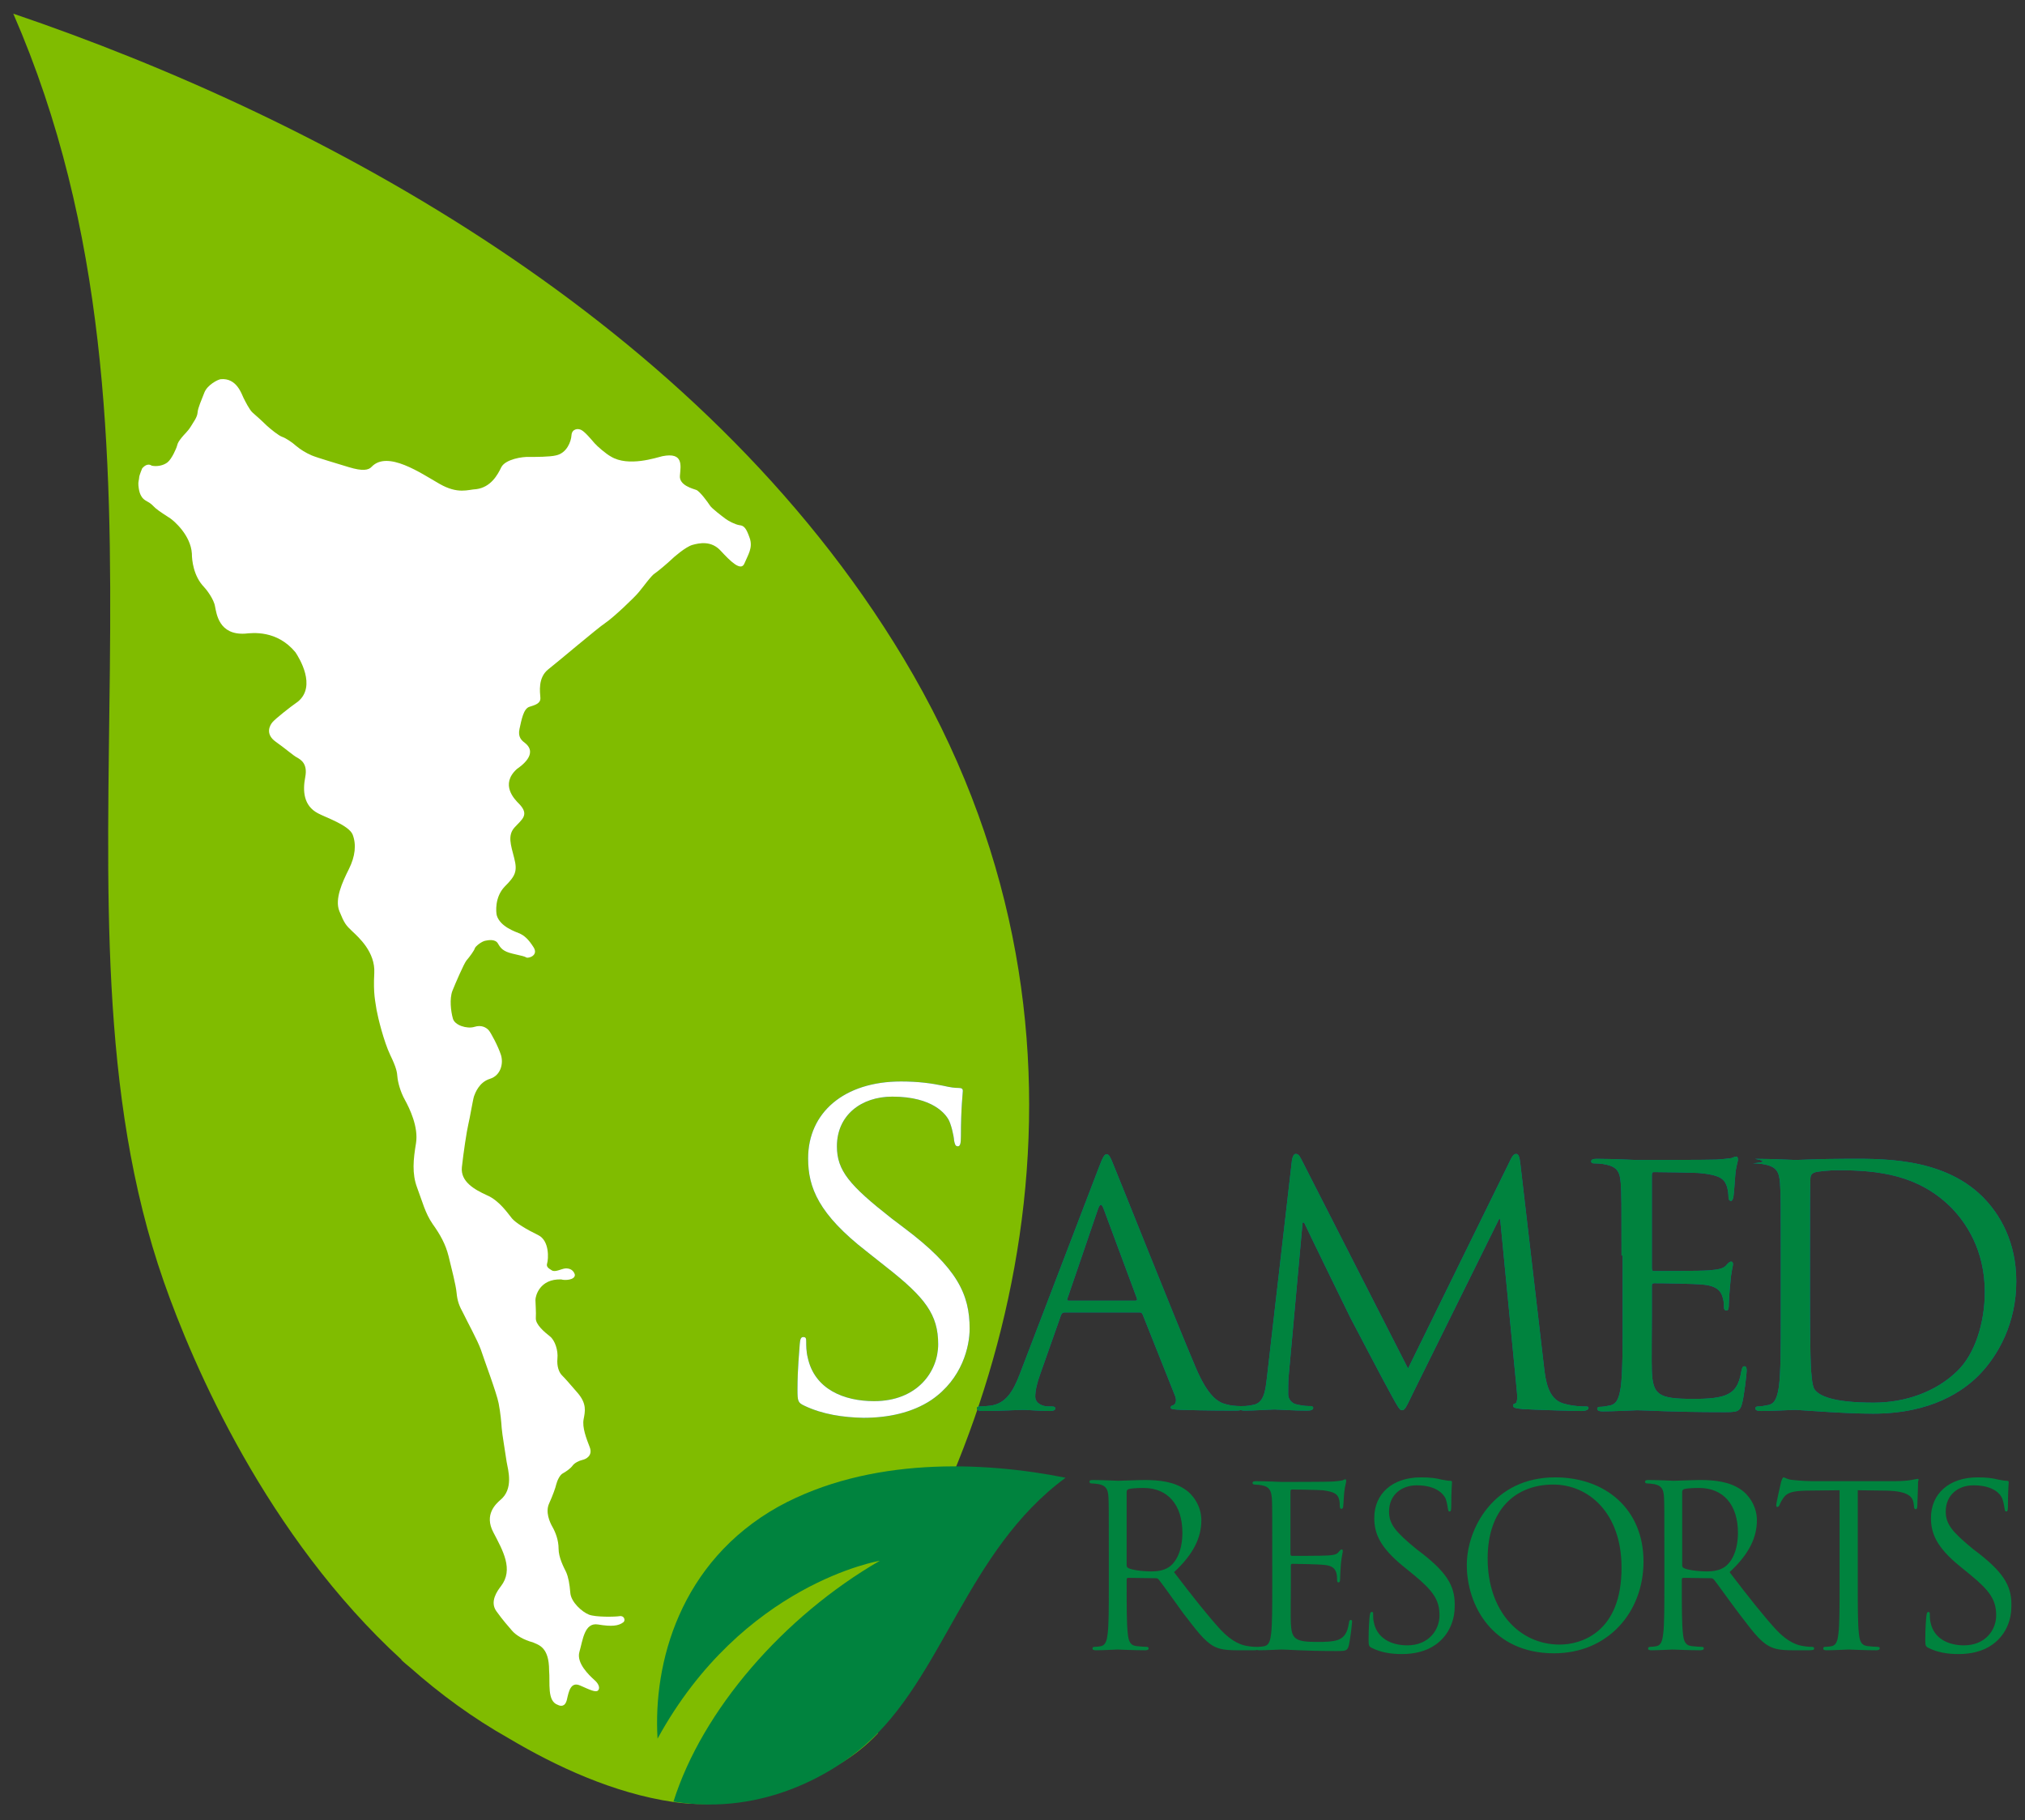 <?xml version="1.0" encoding="utf-8"?>
<!-- Generator: Adobe Illustrator 25.2.3, SVG Export Plug-In . SVG Version: 6.00 Build 0)  -->
<svg version="1.1" id="Layer_1" xmlns="http://www.w3.org/2000/svg" xmlns:xlink="http://www.w3.org/1999/xlink" x="0px" y="0px"
	 viewBox="0 0 534 480" style="enable-background:new 0 0 534 480;" xml:space="preserve">
<rect x="0" y="0" width="534" height="480" fill="#333333" stroke="none"/>
<style type="text/css">
	.st0{fill:#80BC00;}
	.st1{fill:#FFFFFF;}
	.st2{fill:#00833E;}
	.st3{fill:#00729B;}
</style>
<g>
	<g>
		<path class="st0" d="M226.4,435.6c41.9-63.2,70.3-164.7,11.8-262.1C184.7,84.5,84.4,31.1,3.5,3.6C53,117.1,8.7,239.3,43.2,338
			c7.7,22,27.1,67.1,62.7,99.7l-0.1,0c0,0,0.8,0.8,2.3,2c7.9,7,16.6,13.4,26.2,18.8c12.3,7.3,27.5,14.4,43.2,16.7
			c11,1.6,22.2-0.4,33-4.8c7.3-3,14.4-6.3,21-13.3L226.4,435.6z"/>
		<path class="st1" d="M37.5,123.5c0,0-0.8,1.9-0.8,2.4c0,0.5-0.3,1.2-0.2,2.1c0.1,0.8,0.2,3,1.9,4c1.7,0.9,1.7,1.2,2.6,2
			c0.9,0.8,3,2.1,3.9,2.7c0.9,0.6,5.4,4.4,5.7,9.3c0,1.7,0.4,5.9,3.2,8.8c0.6,0.6,2.6,3.2,2.9,5.1c0.4,1.9,1,7.6,7.9,7.2
			c2-0.2,8.4-1,13.3,4.9c1,1.5,5.6,8.9,0.7,13c-2.3,1.6-5.9,4.5-6.7,5.4c-0.8,0.9-2,3.2,0.8,5.2c2.7,1.9,4.8,3.8,5.7,4.2
			c0.8,0.5,2.8,1.5,2.1,5.1c-0.7,3.6-0.5,7.6,3.4,9.6c1.8,1,8.1,3.1,9.1,5.6c1,2.6,0.7,5.7-1,9.1c-1.7,3.4-3.8,7.9-2.5,11.1
			c1.3,3.2,1.7,3.7,3.4,5.3c1.7,1.6,6.1,5.5,5.8,11c-0.3,5.6,0.3,7.5,0.6,9.7c0.4,2.2,1.9,8.3,3.6,11.9c1.7,3.5,1.8,4.6,1.9,5.8
			c0.1,1.2,0.7,3.8,2,6.1c1.2,2.2,3.6,7.1,2.9,11.4c-0.7,4.2-1.1,8,0.3,11.7c1.4,3.7,2.1,6.7,4.1,9.6c2,2.8,3.4,5.3,4.2,8.5
			c0.8,3.3,1.9,7.5,2.1,9.6c0.2,2.2,0.7,3.5,1.8,5.5c1,2.1,3.7,7,4.6,9.5c0.8,2.5,4.2,11.5,4.7,14.2c0.5,2.6,0.7,5,0.8,6.5
			c0.1,1.5,1,6.7,1.3,8.9c0.4,2.2,1.9,7.2-1.7,10.1c-1.1,1-4.3,3.8-1.8,8.5c2.5,4.8,5.4,9.8,2,14.2c-1,1.3-3,4.1-1.2,6.6
			c1.8,2.5,3,3.8,4.1,5.1c1.1,1.3,3.2,2.5,5.5,3.1c1.5,0.7,4.3,1.2,4.3,7.4c0.3,3.3-0.6,8.1,2.3,9.1c0.6,0.3,1.9,0.7,2.4-1.4
			c0.5-2.2,1-4.8,3.5-3.7c2.5,1.1,4.1,1.9,4.7,1.3c0.6-0.6,0.2-1.8-1-2.8c-1.2-1.1-4.8-4.4-3.9-7.4c0.9-3.1,1.3-7.8,4.9-7.2
			c3.6,0.6,5.4,0.4,6.7-0.6c0.6-0.5,0.2-1.8-1-1.6c-1.2,0.2-6.3,0.3-8.1-0.4c-1.8-0.7-4.7-3.3-4.9-5.7c-0.2-2.4-0.5-4.1-1.1-5.5
			c-0.7-1.4-2-3.9-2-6.2c0-2.2-0.8-4.3-1.6-5.7c-0.8-1.4-1.9-4-0.9-6.2c1-2.2,1.7-4.2,1.9-5.1c0.2-0.8,0.9-2.5,1.8-2.9
			c0.9-0.5,2-1.3,2.5-2c0.5-0.7,1.7-1.3,2.6-1.5c0.9-0.2,2.8-1.1,1.9-3.4c-0.9-2.3-2-5.2-1.6-7.3c0.4-2.1,0.9-4.1-1.6-7
			c-2.5-2.9-3.3-3.8-4.1-4.6c-0.8-0.8-1.4-2.4-1.2-4.5c0.2-2-0.6-4.7-2-5.8c-1.4-1.1-3.8-3.1-3.7-4.8c0.1-1.6-0.1-3.8-0.1-4.8
			c0-1,1.1-5.6,6.8-5.4c0.9,0.3,3.6,0.2,3.6-1.2c0,0-0.3-1.8-2.5-1.7c-1.1,0.1-2.7,1.1-3.6,0.5c-1-0.6-1.5-1-1.2-1.9
			c0.3-1,0.7-5.9-2.4-7.4c-3.1-1.5-5.9-3.2-6.9-4.4c-1-1.2-3.3-4.7-6.6-6.1c-3.3-1.5-7-3.6-6.6-7.4c0.4-3.7,1.3-9.7,1.7-11.3
			c0.4-1.6,1.2-6.5,1.5-7.4c0.3-0.8,1.3-3.7,4.2-4.6c2.9-0.9,3.6-4.1,2.9-6.3c-0.7-2.2-2.7-6-3.3-6.6c-0.6-0.6-1.8-1.4-3.7-0.8
			c-1.9,0.6-5.3-0.4-5.7-2.3c-0.5-1.8-0.9-5.1-0.1-7.2c0.8-2,3-7.1,3.7-8c0.8-0.9,2.1-2.7,2.2-3.2c0.2-0.6,1.8-1.8,2.7-2
			c0.9-0.2,2.7-0.5,3.4,0.7c0.7,1.2,1.3,2.1,3.9,2.7c2.6,0.6,3.1,0.7,3.6,1c0.5,0.3,3.3-0.5,1.9-2.7c-1.4-2.2-2.4-3-3.6-3.6
			c-1.2-0.5-5.2-1.8-6.1-4.8c-0.2-0.8-0.6-4.8,2.1-7.6c2.8-2.8,3.4-4,2.5-7.5c-0.9-3.5-1.8-6,0.1-8.1c1.9-2.1,4-3.3,1.2-6.2
			c-1.2-1.2-5.1-5.1-0.6-9.2c1-0.7,5.8-4,2.1-6.9c-0.8-0.6-1.9-1.5-1.4-3.7c0.5-2.2,1-5.3,2.6-5.8c1.6-0.5,3-0.9,2.9-2.4
			c-0.1-1.5-0.7-5.3,2.1-7.5c2.8-2.2,12.9-10.8,15-12.2c2.1-1.4,7.8-6.8,8.9-8.2c1.1-1.3,3.3-4.4,4.2-4.9c0.9-0.6,3.7-3,4.3-3.6
			c0.6-0.6,3.8-3.4,5.6-3.9c1.8-0.5,5-1.2,7.5,1.6c2.5,2.7,5.3,5.5,6.2,3.3c0.9-2.2,2.3-4.1,1.4-6.7c-0.9-2.6-1.5-3.3-2.7-3.4
			c-1.2-0.2-2.9-1.1-3.7-1.7c-0.8-0.6-3.6-2.7-4.1-3.5c-0.5-0.8-2.7-3.8-3.6-4.1c-0.8-0.3-4.6-1.2-4.3-3.8c0.2-2.6,1-6.2-4.6-5.1
			c-1.7,0.4-9,2.9-13.6,0.1c-1.3-0.7-3.6-2.7-4.3-3.5c-0.7-0.8-2.5-3-3.5-3.5c-0.9-0.5-2.5-0.3-2.6,1.4c-0.1,1.6-1.2,4.7-4.1,5.3
			c-1.6,0.4-5.3,0.4-7,0.4c-1.8-0.1-6.3,0.6-7.4,2.7c-1,2.1-2.8,5.3-6.6,5.8c-2.2,0.1-4.8,1.4-9.7-1.4c-4.9-2.8-13.7-8.9-17.9-4.5
			c-0.8,0.9-2.4,1.2-6,0.1c-3.2-1-8.1-2.4-9.8-3.1c-1.6-0.7-2.9-1.5-4.1-2.5c-1.1-1-2.8-2.1-3.7-2.4c-0.9-0.3-3-2-4.1-3
			c-1.1-1.1-2.9-2.7-3.7-3.4c-0.8-0.7-1.9-2.9-2.4-3.9c-0.5-1-1.8-5.3-6-4.9c-0.8,0.1-3.5,1.5-4.3,3.5c-0.8,2.1-1.7,4-1.8,5.3
			c-0.1,1.3-1.1,2.5-1.8,3.7c-0.8,1.3-1.7,2-2.4,2.9c-0.7,0.9-1,1.3-1.2,2.1c-0.2,0.8-1.4,3.5-2.5,4.4c-1.1,0.9-2.9,1.2-4.2,0.9
			C38.8,122,37.8,123.2,37.5,123.5z"/>
		<path class="st2" d="M173.4,458.5c22.4-40.9,58.6-46.9,58.6-46.9c-25.4,14.7-46.8,39.4-54.4,63.5c24.5,4,43.1-8.4,50.3-14.7
			c20.8-17.9,26.9-51.4,53.1-70.7c-22-4.4-51.8-5.5-75.7,7.6C179.2,411.9,172.2,438.7,173.4,458.5z"/>
	</g>
	<g>
		<g>
			<path class="st3" d="M212.1,370.7c-1.7-0.8-1.8-1.2-1.8-4.3c0-5.6,0.5-10.2,0.6-12c0.1-1.2,0.3-1.8,0.9-1.8
				c0.7,0,0.8,0.3,0.8,1.2c0,1,0,2.6,0.4,4.2c1.8,8.4,9.6,11.5,17.5,11.5c11.4,0,16.9-7.8,16.9-15c0-7.8-3.4-12.3-13.6-20.3
				l-5.3-4.2c-12.6-9.8-15.4-16.8-15.4-24.5c0-12.1,9.5-20.3,24.5-20.3c4.6,0,8.1,0.5,11,1.1c2.2,0.5,3.2,0.6,4.1,0.6
				c0.9,0,1.2,0.2,1.2,0.8c0,0.6-0.5,4.3-0.5,12c0,1.8-0.2,2.6-0.8,2.6c-0.7,0-0.8-0.6-1-1.5c-0.1-1.4-0.8-4.4-1.5-5.6
				c-0.7-1.2-3.9-6-14.8-6c-8.2,0-14.6,4.9-14.6,13.1c0,6.4,3.3,10.3,14.4,19l3.3,2.5c14,10.5,17.3,17.5,17.3,26.6
				c0,4.6-1.9,13.2-10.1,18.8c-5.1,3.4-11.5,4.7-17.9,4.7C222.4,373.8,216.9,373,212.1,370.7z"/>
			<path class="st3" d="M289.8,307.8c1.1-2.9,1.5-3.4,2-3.4c0.6,0,0.9,0.4,2,3.2c1.4,3.3,15.8,39.6,21.5,53c3.3,7.8,6,9.2,7.9,9.7
				c1.4,0.4,2.8,0.5,3.7,0.5c0.6,0,0.9,0.1,0.9,0.5c0,0.5-0.8,0.7-1.8,0.7c-1.4,0-8.1,0-14.5-0.2c-1.7-0.1-2.8-0.1-2.8-0.6
				c0-0.4,0.3-0.5,0.6-0.6c0.6-0.2,1.1-1,0.6-2.4l-8.6-21.6c-0.2-0.4-0.4-0.5-0.8-0.5h-19.8c-0.5,0-0.7,0.3-0.9,0.7l-5.5,15.6
				c-0.8,2.2-1.3,4.3-1.3,5.9c0,1.8,1.9,2.6,3.5,2.6h0.9c0.6,0,0.9,0.2,0.9,0.5c0,0.5-0.6,0.7-1.4,0.7c-2.2,0-6.2-0.3-7.2-0.3
				c-1,0-6.1,0.3-10.4,0.3c-1.2,0-1.7-0.2-1.7-0.7c0-0.4,0.4-0.5,0.8-0.5c0.6,0,1.9-0.1,2.7-0.2c4.2-0.5,6.1-3.9,7.8-8.3
				L289.8,307.8z M299.4,343c0.5,0,0.5-0.3,0.4-0.6l-8.8-23.7c-0.5-1.3-0.9-1.3-1.4,0l-8.1,23.7c-0.2,0.4,0,0.6,0.3,0.6H299.4z"/>
			<path class="st3" d="M407.2,360.8c0.4,3.2,1,8.1,5,9.3c2.7,0.8,5.1,0.8,6,0.8c0.5,0,0.7,0.1,0.7,0.4c0,0.5-0.8,0.8-1.9,0.8
				c-2,0-12-0.3-15.4-0.5c-2.1-0.2-2.6-0.4-2.6-0.9c0-0.4,0.2-0.5,0.6-0.6c0.5-0.1,0.6-1.6,0.4-3.2l-4.4-45.4h-0.3l-22.6,45.7
				c-1.9,3.9-2.2,4.7-3,4.7c-0.6,0-1.1-0.9-2.8-4c-2.4-4.3-10.3-19.5-10.8-20.4c-0.8-1.6-11.1-22.7-12.2-25.1h-0.4l-3.7,40.8
				c-0.1,1.4-0.1,3-0.1,4.5c0,1.3,1,2.5,2.4,2.7c1.6,0.4,2.9,0.4,3.5,0.4c0.4,0,0.7,0.2,0.7,0.4c0,0.6-0.5,0.8-1.7,0.8
				c-3.4,0-7.8-0.3-8.6-0.3c-0.8,0-5.3,0.3-7.7,0.3c-0.9,0-1.6-0.2-1.6-0.8c0-0.3,0.5-0.4,0.9-0.4c0.7,0,1.4,0,2.8-0.3
				c3-0.5,3.3-3.9,3.7-7.3l6.6-57.3c0.2-1,0.5-1.6,1-1.6c0.5,0,0.9,0.3,1.4,1.3l28.2,55.3l27.1-55.2c0.4-0.8,0.8-1.4,1.4-1.4
				c0.6,0,0.9,0.7,1.1,2.4L407.2,360.8z"/>
			<path class="st3" d="M427.6,331.1c0-13.7,0-16.2-0.2-19c-0.2-3-0.9-4.4-4-5c-0.7-0.2-2.3-0.3-3.1-0.3c-0.4,0-0.7-0.2-0.7-0.5
				c0-0.5,0.4-0.7,1.5-0.7c4.1,0,9.9,0.3,10.4,0.3c0.6,0,19,0,21.1-0.1c1.8-0.1,3.2-0.3,4-0.4c0.4-0.1,0.8-0.4,1.3-0.4
				c0.3,0,0.4,0.4,0.4,0.8c0,0.6-0.5,1.7-0.7,4.1c-0.1,0.9-0.3,4.7-0.5,5.8c-0.1,0.4-0.3,1-0.6,1c-0.5,0-0.7-0.4-0.7-1.1
				c0-0.6-0.1-2.1-0.6-3.2c-0.6-1.4-1.6-2.5-6.5-3c-1.6-0.2-11.6-0.3-12.6-0.3c-0.4,0-0.5,0.3-0.5,0.9v24.3c0,0.6,0.1,0.9,0.5,0.9
				c1.2,0,12.5,0,14.7-0.2c2.2-0.2,3.5-0.4,4.3-1.2c0.6-0.7,1-1.1,1.4-1.1c0.3,0,0.5,0.2,0.5,0.7c0,0.5-0.5,2-0.7,4.9
				c-0.2,1.8-0.4,5-0.4,5.6c0,0.7,0,1.7-0.6,1.7c-0.5,0-0.7-0.4-0.7-0.8c0-0.9,0-1.8-0.4-2.9c-0.4-1.2-1.2-2.7-4.8-3.1
				c-2.5-0.3-11.6-0.4-13.2-0.4c-0.5,0-0.6,0.3-0.6,0.6v7.7c0,3-0.1,13.2,0,15c0.3,6.1,1.7,7.2,10.7,7.2c2.4,0,6.4,0,8.8-1
				c2.4-1,3.5-2.7,4.1-6.3c0.2-1,0.4-1.3,0.8-1.3c0.6,0,0.6,0.7,0.6,1.3c0,0.7-0.7,6.7-1.2,8.5c-0.6,2.3-1.4,2.3-5,2.3
				c-13.9,0-20.1-0.5-22.7-0.5c-0.5,0-6.3,0.3-9,0.3c-1,0-1.5-0.2-1.5-0.7c0-0.3,0.2-0.5,0.7-0.5c0.8,0,1.9-0.2,2.8-0.4
				c1.8-0.4,2.3-2.3,2.7-4.8c0.5-3.7,0.5-10.6,0.5-19.1V331.1z"/>
			<path class="st3" d="M469.6,331.1c0-13.7,0-16.2-0.2-19c-0.2-3-0.9-4.4-4-5c-0.7-0.2-2.3-0.3-3.1-0.3c-0.4,0,2.5-0.2,2.5-0.5
				c0-0.5-2.7-0.7-1.7-0.7c4.1,0,9.9,0.3,10.4,0.3c1.1,0,6.9-0.3,12.4-0.3c9.1,0,26-0.8,36.9,10c4.6,4.6,8.9,11.9,8.9,22.3
				c0,11.1-4.8,19.6-9.9,24.8c-4,4-12.3,10.1-27.9,10.1c-7.9,0-19.5-1-20.5-1c-0.5,0-6.3,0.3-9,0.3c-1,0-1.5-0.2-1.5-0.7
				c0-0.3,0.2-0.5,0.7-0.5c0.8,0,1.9-0.2,2.8-0.4c1.8-0.4,2.3-2.3,2.7-4.8c0.5-3.7,0.5-10.6,0.5-19.1V331.1z M477.3,340.6
				c0,9.3,0.1,17.4,0.2,19.1c0.1,2.2,0.3,5.7,1,6.7c1.2,1.7,4.8,3.5,15.6,3.5c8.6,0,16.5-3,21.9-8.2c4.8-4.5,7.4-12.9,7.4-21
				c0-11.2-5.1-18.4-8.8-22.2c-8.7-8.7-19.2-9.9-30.1-9.9c-1.8,0-5.3,0.3-6,0.6c-0.8,0.3-1.1,0.8-1.1,1.8c-0.1,3-0.1,12-0.1,18.7
				V340.6z"/>
		</g>
		<g>
			<path class="st1" d="M212.1,370.7c-1.7-0.8-1.8-1.2-1.8-4.3c0-5.6,0.5-10.2,0.6-12c0.1-1.2,0.3-1.8,0.9-1.8
				c0.7,0,0.8,0.3,0.8,1.2c0,1,0,2.6,0.4,4.2c1.8,8.4,9.6,11.5,17.5,11.5c11.4,0,16.9-7.8,16.9-15c0-7.8-3.4-12.3-13.6-20.3
				l-5.3-4.2c-12.6-9.8-15.4-16.8-15.4-24.5c0-12.1,9.5-20.3,24.5-20.3c4.6,0,8.1,0.5,11,1.1c2.2,0.5,3.2,0.6,4.1,0.6
				c0.9,0,1.2,0.2,1.2,0.8c0,0.6-0.5,4.3-0.5,12c0,1.8-0.2,2.6-0.8,2.6c-0.7,0-0.8-0.6-1-1.5c-0.1-1.4-0.8-4.4-1.5-5.6
				c-0.7-1.2-3.9-6-14.8-6c-8.2,0-14.6,4.9-14.6,13.1c0,6.4,3.3,10.3,14.4,19l3.3,2.5c14,10.5,17.3,17.5,17.3,26.6
				c0,4.6-1.9,13.2-10.1,18.8c-5.1,3.4-11.5,4.7-17.9,4.7C222.4,373.8,216.9,373,212.1,370.7z"/>
			<path class="st2" d="M289.8,307.8c1.1-2.9,1.5-3.4,2-3.4c0.6,0,0.9,0.4,2,3.2c1.4,3.3,15.8,39.6,21.5,53c3.3,7.8,6,9.2,7.9,9.7
				c1.4,0.4,2.8,0.5,3.7,0.5c0.6,0,0.9,0.1,0.9,0.5c0,0.5-0.8,0.7-1.8,0.7c-1.4,0-8.1,0-14.5-0.2c-1.7-0.1-2.8-0.1-2.8-0.6
				c0-0.4,0.3-0.5,0.6-0.6c0.6-0.2,1.1-1,0.6-2.4l-8.6-21.6c-0.2-0.4-0.4-0.5-0.8-0.5h-19.8c-0.5,0-0.7,0.3-0.9,0.7l-5.5,15.6
				c-0.8,2.2-1.3,4.3-1.3,5.9c0,1.8,1.9,2.6,3.5,2.6h0.9c0.6,0,0.9,0.2,0.9,0.5c0,0.5-0.6,0.7-1.4,0.7c-2.2,0-6.2-0.3-7.2-0.3
				c-1,0-6.1,0.3-10.4,0.3c-1.2,0-1.7-0.2-1.7-0.7c0-0.4,0.4-0.5,0.8-0.5c0.6,0,1.9-0.1,2.7-0.2c4.2-0.5,6.1-3.9,7.8-8.3
				L289.8,307.8z M299.4,343c0.5,0,0.5-0.3,0.4-0.6l-8.8-23.7c-0.5-1.3-0.9-1.3-1.4,0l-8.1,23.7c-0.2,0.4,0,0.6,0.3,0.6H299.4z"/>
			<path class="st2" d="M407.2,360.8c0.4,3.2,1,8.1,5,9.3c2.7,0.8,5.1,0.8,6,0.8c0.5,0,0.7,0.1,0.7,0.4c0,0.5-0.8,0.8-1.9,0.8
				c-2,0-12-0.3-15.4-0.5c-2.1-0.2-2.6-0.4-2.6-0.9c0-0.4,0.2-0.5,0.6-0.6c0.5-0.1,0.6-1.6,0.4-3.2l-4.4-45.4h-0.3l-22.6,45.7
				c-1.9,3.9-2.2,4.7-3,4.7c-0.6,0-1.1-0.9-2.8-4c-2.4-4.3-10.3-19.5-10.8-20.4c-0.8-1.6-11.1-22.7-12.2-25.1h-0.4l-3.7,40.8
				c-0.1,1.4-0.1,3-0.1,4.5c0,1.3,1,2.5,2.4,2.7c1.6,0.4,2.9,0.4,3.5,0.4c0.4,0,0.7,0.2,0.7,0.4c0,0.6-0.5,0.8-1.7,0.8
				c-3.4,0-7.8-0.3-8.6-0.3c-0.8,0-5.3,0.3-7.7,0.3c-0.9,0-1.6-0.2-1.6-0.8c0-0.3,0.5-0.4,0.9-0.4c0.7,0,1.4,0,2.8-0.3
				c3-0.5,3.3-3.9,3.7-7.3l6.6-57.3c0.2-1,0.5-1.6,1-1.6c0.5,0,0.9,0.3,1.4,1.3l28.2,55.3l27.1-55.2c0.4-0.8,0.8-1.4,1.4-1.4
				c0.6,0,0.9,0.7,1.1,2.4L407.2,360.8z"/>
			<path class="st2" d="M427.6,331.1c0-13.7,0-16.2-0.2-19c-0.2-3-0.9-4.4-4-5c-0.7-0.2-2.3-0.3-3.1-0.3c-0.4,0-0.7-0.2-0.7-0.5
				c0-0.5,0.4-0.7,1.5-0.7c4.1,0,9.9,0.3,10.4,0.3c0.6,0,19,0,21.1-0.1c1.8-0.1,3.2-0.3,4-0.4c0.4-0.1,0.8-0.4,1.3-0.4
				c0.3,0,0.4,0.4,0.4,0.8c0,0.6-0.5,1.7-0.7,4.1c-0.1,0.9-0.3,4.7-0.5,5.8c-0.1,0.4-0.3,1-0.6,1c-0.5,0-0.7-0.4-0.7-1.1
				c0-0.6-0.1-2.1-0.6-3.2c-0.6-1.4-1.6-2.5-6.5-3c-1.6-0.2-11.6-0.3-12.6-0.3c-0.4,0-0.5,0.3-0.5,0.9v24.3c0,0.6,0.1,0.9,0.5,0.9
				c1.2,0,12.5,0,14.7-0.2c2.2-0.2,3.5-0.4,4.3-1.2c0.6-0.7,1-1.1,1.4-1.1c0.3,0,0.5,0.2,0.5,0.7c0,0.5-0.5,2-0.7,4.9
				c-0.2,1.8-0.4,5-0.4,5.6c0,0.7,0,1.7-0.6,1.7c-0.5,0-0.7-0.4-0.7-0.8c0-0.9,0-1.8-0.4-2.9c-0.4-1.2-1.2-2.7-4.8-3.1
				c-2.5-0.3-11.6-0.4-13.2-0.4c-0.5,0-0.6,0.3-0.6,0.6v7.7c0,3-0.1,13.2,0,15c0.3,6.1,1.7,7.2,10.7,7.2c2.4,0,6.4,0,8.8-1
				c2.4-1,3.5-2.7,4.1-6.3c0.2-1,0.4-1.3,0.8-1.3c0.6,0,0.6,0.7,0.6,1.3c0,0.7-0.7,6.7-1.2,8.5c-0.6,2.3-1.4,2.3-5,2.3
				c-13.9,0-20.1-0.5-22.7-0.5c-0.5,0-6.3,0.3-9,0.3c-1,0-1.5-0.2-1.5-0.7c0-0.3,0.2-0.5,0.7-0.5c0.8,0,1.9-0.2,2.8-0.4
				c1.8-0.4,2.3-2.3,2.7-4.8c0.5-3.7,0.5-10.6,0.5-19.1V331.1z"/>
			<path class="st2" d="M469.6,331.1c0-13.7,0-16.2-0.2-19c-0.2-3-0.9-4.4-4-5c-0.7-0.2-2.3-0.3-3.1-0.3c-0.4,0,2.5-0.2,2.5-0.5
				c0-0.5-2.7-0.7-1.7-0.7c4.1,0,9.9,0.3,10.4,0.3c1.1,0,6.9-0.3,12.4-0.3c9.1,0,26-0.8,36.9,10c4.6,4.6,8.9,11.9,8.9,22.3
				c0,11.1-4.8,19.6-9.9,24.8c-4,4-12.3,10.1-27.9,10.1c-7.9,0-19.5-1-20.5-1c-0.5,0-6.3,0.3-9,0.3c-1,0-1.5-0.2-1.5-0.7
				c0-0.3,0.2-0.5,0.7-0.5c0.8,0,1.9-0.2,2.8-0.4c1.8-0.4,2.3-2.3,2.7-4.8c0.5-3.7,0.5-10.6,0.5-19.1V331.1z M477.3,340.6
				c0,9.3,0.1,17.4,0.2,19.1c0.1,2.2,0.3,5.7,1,6.7c1.2,1.7,4.8,3.5,15.6,3.5c8.6,0,16.5-3,21.9-8.2c4.8-4.5,7.4-12.9,7.4-21
				c0-11.2-5.1-18.4-8.8-22.2c-8.7-8.7-19.2-9.9-30.1-9.9c-1.8,0-5.3,0.3-6,0.6c-0.8,0.3-1.1,0.8-1.1,1.8c-0.1,3-0.1,12-0.1,18.7
				V340.6z"/>
		</g>
	</g>
	<path class="st2" d="M375.2,409.8l-1.7-1.3c-5.6-4.6-7.2-6.6-7.2-9.9c0-4.3,3.2-6.9,7.3-6.9c5.4,0,7,2.5,7.4,3.1
		c0.4,0.6,0.7,2.2,0.8,3c0.1,0.5,0.1,0.8,0.5,0.8c0.3,0,0.4-0.4,0.4-1.4c0-4,0.2-6,0.2-6.3c0-0.3-0.1-0.4-0.6-0.4
		c-0.5,0-0.9-0.1-2.1-0.3c-1.5-0.4-3.2-0.6-5.5-0.6c-7.5,0-12.3,4.3-12.3,10.7c0,4,1.4,7.7,7.7,12.8l2.7,2.2
		c5.1,4.2,6.8,6.6,6.8,10.7c0,3.8-2.8,7.9-8.5,7.9c-4,0-7.9-1.7-8.8-6c-0.2-0.8-0.2-1.7-0.2-2.2c0-0.5,0-0.6-0.4-0.6
		c-0.3,0-0.4,0.3-0.5,1c-0.1,0.9-0.3,3.3-0.3,6.3c0,1.6,0.1,1.8,0.9,2.2c2.4,1.2,5.1,1.6,7.9,1.6c3.2,0,6.4-0.7,8.9-2.5
		c4.1-2.9,5-7.4,5-9.8C383.8,418.9,382.2,415.3,375.2,409.8z M356.2,427.2c-0.3,0-0.4,0.2-0.5,0.9c-0.4,2.4-1.1,3.6-2.7,4.3
		c-1.5,0.6-4.1,0.6-5.7,0.6c-5.8,0-6.7-0.8-6.9-4.9c-0.1-1.2,0-8.1,0-10.1v-5.2c0-0.2,0.1-0.4,0.4-0.4c1,0,6.9,0.1,8.5,0.3
		c2.3,0.2,2.8,1.2,3.1,2.1c0.2,0.8,0.2,1.4,0.2,2c0,0.3,0.1,0.5,0.4,0.5c0.4,0,0.4-0.7,0.4-1.1c0-0.4,0.1-2.6,0.2-3.8
		c0.2-2,0.5-3,0.5-3.3c0-0.4-0.1-0.5-0.3-0.5c-0.2,0-0.5,0.3-0.9,0.8c-0.5,0.6-1.4,0.7-2.8,0.8c-1.4,0.1-8.6,0.1-9.4,0.1
		c-0.3,0-0.4-0.2-0.4-0.6v-16.3c0-0.4,0.1-0.6,0.4-0.6c0.7,0,7.1,0.1,8.1,0.2c3.2,0.4,3.8,1.1,4.2,2c0.3,0.7,0.3,1.7,0.3,2.1
		c0,0.5,0.1,0.8,0.5,0.8c0.2,0,0.4-0.3,0.4-0.6c0.1-0.7,0.2-3.3,0.3-3.9c0.2-1.7,0.5-2.4,0.5-2.8c0-0.3-0.1-0.5-0.2-0.5
		c-0.3,0-0.5,0.2-0.8,0.3c-0.5,0.1-1.4,0.2-2.5,0.3c-1.4,0.1-13.1,0.1-13.6,0.1c-0.3,0-4-0.2-6.7-0.2c-0.6,0-0.9,0.1-0.9,0.5
		c0,0.2,0.2,0.4,0.5,0.4c0.5,0,1.5,0.1,2,0.2c2,0.4,2.4,1.4,2.6,3.4c0.1,1.9,0.1,3.5,0.1,12.8V418c0,5.7,0,10.4-0.3,12.8
		c-0.2,1.7-0.5,3-1.7,3.3c-0.5,0.1-1.2,0.2-1.8,0.2c-0.1,0-0.1,0-0.1,0c-0.1,0-0.1,0-0.2,0c-0.4,0-1.2,0-2.3-0.2
		c-1.5-0.2-4-0.9-7.2-4.3c-3.4-3.7-7.5-8.9-12.3-15.2c5.3-4.9,7.2-9.3,7.2-13.7c0-4.1-2.6-7-4.1-8c-3.1-2.2-7.1-2.6-10.8-2.6
		c-1.8,0-6.3,0.2-7,0.2c-0.3,0-4-0.2-6.7-0.2c-0.7,0-0.9,0.1-0.9,0.5c0,0.2,0.2,0.4,0.5,0.4c0.5,0,1.5,0.1,2,0.2
		c1.9,0.4,2.4,1.4,2.5,3.4c0.1,1.9,0.1,3.5,0.1,12.8V418c0,5.7,0,10.4-0.3,12.8c-0.2,1.7-0.5,3-1.7,3.3c-0.5,0.1-1.2,0.2-1.8,0.2
		c-0.4,0-0.5,0.2-0.5,0.4c0,0.4,0.3,0.5,1,0.5c1.8,0,5.5-0.2,5.6-0.2c0.3,0,4,0.2,7.3,0.2c0.7,0,0.9-0.2,0.9-0.5
		c0-0.2-0.1-0.4-0.5-0.4c-0.5,0-1.8-0.1-2.7-0.2c-1.8-0.2-2.1-1.5-2.3-3.3c-0.3-2.5-0.3-7.2-0.3-12.8v-1.4c0-0.3,0.1-0.5,0.4-0.5
		l7.3,0.1c0.4,0,0.5,0.1,0.8,0.4c1.2,1.5,4,5.5,6.4,8.8c3.4,4.4,5.5,7.3,8,8.7c1.5,0.8,3,1.1,6.3,1.1h4.2c0.5,0,0.8,0,1-0.1
		c0.2,0.1,0.3,0.1,0.6,0.1c1.8,0,5.5-0.2,5.8-0.2c1.7,0,5.7,0.4,14.6,0.4c2.3,0,2.8,0,3.2-1.5c0.3-1.2,0.8-5.3,0.8-5.7
		C356.6,427.6,356.6,427.2,356.2,427.2z M303.7,414.4c-2.6,0-5.3-0.4-6.2-0.9c-0.3-0.2-0.4-0.4-0.4-0.7v-19.4c0-0.3,0.2-0.6,0.5-0.7
		c0.6-0.2,2.2-0.3,4-0.3c6.3,0,10.2,4.4,10.2,11.8c0,4.5-1.5,7.7-3.6,9.1C306.8,414.2,305.1,414.4,303.7,414.4z M505.7,390
		c-0.5,0-2.1,0.6-5.9,0.6h-22.2c-0.7,0-3-0.1-4.7-0.3c-1.6-0.1-2.2-0.7-2.6-0.7c-0.2,0-0.5,0.8-0.6,1.1c-0.1,0.5-1.3,5.6-1.3,6.2
		c0,0.4,0.1,0.5,0.3,0.5c0.2,0,0.4-0.1,0.6-0.6c0.2-0.4,0.3-0.8,1-1.8c1-1.4,2.4-1.8,6-1.9l8.8-0.1v25c0,5.7,0,10.4-0.3,12.8
		c-0.2,1.7-0.5,3-1.7,3.3c-0.5,0.1-1.2,0.2-1.8,0.2c-0.4,0-0.5,0.2-0.5,0.4c0,0.4,0.3,0.5,0.9,0.5c1.8,0,5.5-0.2,5.8-0.2
		c0.3,0,4,0.2,7.3,0.2c0.6,0,0.9-0.2,0.9-0.5c0-0.2-0.1-0.4-0.5-0.4c-0.5,0-1.8-0.1-2.7-0.2c-1.8-0.2-2.1-1.5-2.3-3.3
		c-0.3-2.5-0.3-7.2-0.3-12.8v-25l7.4,0.1c5.7,0.1,7,1.5,7.3,3.2l0.1,0.7c0,0.8,0.2,1,0.5,1c0.2,0,0.4-0.2,0.4-0.8
		c0-0.7,0.2-4.7,0.2-6.5C506,390.3,506,390,505.7,390z M477.9,434.3c-0.3,0-1.2,0-2.3-0.2c-1.5-0.2-4-0.9-7.2-4.3
		c-3.4-3.7-7.5-8.9-12.3-15.2c5.3-4.9,7.2-9.3,7.2-13.7c0-4.1-2.6-7-4.1-8c-3.1-2.2-7.1-2.6-10.8-2.6c-1.8,0-6.3,0.2-7,0.2
		c-0.3,0-4-0.2-6.7-0.2c-0.6,0-0.9,0.1-0.9,0.5c0,0.2,0.2,0.4,0.5,0.4c0.5,0,1.5,0.1,2,0.2c1.9,0.4,2.4,1.4,2.5,3.4
		c0.1,1.9,0.1,3.5,0.1,12.8V418c0,5.7,0,10.4-0.3,12.8c-0.2,1.7-0.5,3-1.7,3.3c-0.5,0.1-1.2,0.2-1.8,0.2c-0.3,0-0.5,0.2-0.5,0.4
		c0,0.4,0.3,0.5,0.9,0.5c1.8,0,5.5-0.2,5.6-0.2c0.3,0,4,0.2,7.3,0.2c0.6,0,0.9-0.2,0.9-0.5c0-0.2-0.1-0.4-0.5-0.4
		c-0.5,0-1.8-0.1-2.7-0.2c-1.8-0.2-2.1-1.5-2.3-3.3c-0.3-2.5-0.3-7.2-0.3-12.8v-1.4c0-0.3,0.1-0.5,0.4-0.5l7.3,0.1
		c0.4,0,0.5,0.1,0.8,0.4c1.2,1.5,4,5.5,6.5,8.8c3.4,4.4,5.4,7.3,8,8.7c1.5,0.8,3,1.1,6.3,1.1h4.2c1.1,0,1.4-0.1,1.4-0.5
		C478.4,434.5,478.2,434.3,477.9,434.3z M450.2,414.4c-2.6,0-5.3-0.4-6.2-0.9c-0.3-0.2-0.4-0.4-0.4-0.7v-19.4c0-0.3,0.2-0.6,0.5-0.7
		c0.6-0.2,2.2-0.3,4-0.3c6.3,0,10.2,4.4,10.2,11.8c0,4.5-1.5,7.7-3.6,9.1C453.3,414.2,451.6,414.4,450.2,414.4z M410.1,389.6
		c-16.3,0-23.3,13.6-23.3,23.1c0,10.7,6.8,23.3,23,23.3c14.3,0,23.6-10.9,23.6-24.2C433.4,398,423.4,389.6,410.1,389.6z
		 M411.3,433.7c-10.7,0-19-8.9-19-22.7c0-13,7.4-19.5,17.3-19.5c9.4,0,18,7.6,18,21.8C427.7,430.7,416.7,433.7,411.3,433.7z
		 M522,409.8l-1.7-1.3c-5.6-4.6-7.2-6.6-7.2-9.9c0-4.3,3.2-6.9,7.3-6.9c5.5,0,7.1,2.5,7.4,3.1c0.4,0.6,0.7,2.2,0.8,3
		c0.1,0.5,0.1,0.8,0.5,0.8c0.3,0,0.4-0.4,0.4-1.4c0-4,0.2-6,0.2-6.3c0-0.3-0.1-0.4-0.6-0.4s-0.9-0.1-2.1-0.3
		c-1.5-0.4-3.2-0.6-5.5-0.6c-7.5,0-12.3,4.3-12.3,10.7c0,4,1.4,7.7,7.7,12.8l2.7,2.2c5.1,4.2,6.8,6.6,6.8,10.7
		c0,3.8-2.8,7.9-8.5,7.9c-4,0-7.9-1.7-8.8-6c-0.2-0.8-0.2-1.7-0.2-2.2c0-0.5-0.1-0.6-0.4-0.6c-0.3,0-0.4,0.3-0.5,1
		c-0.1,0.9-0.3,3.3-0.3,6.3c0,1.6,0.1,1.8,0.9,2.2c2.4,1.2,5.1,1.6,7.9,1.6c3.2,0,6.4-0.7,8.9-2.5c4.1-2.9,5-7.4,5-9.8
		C530.6,418.9,529,415.3,522,409.8z"/>
</g>
</svg>
